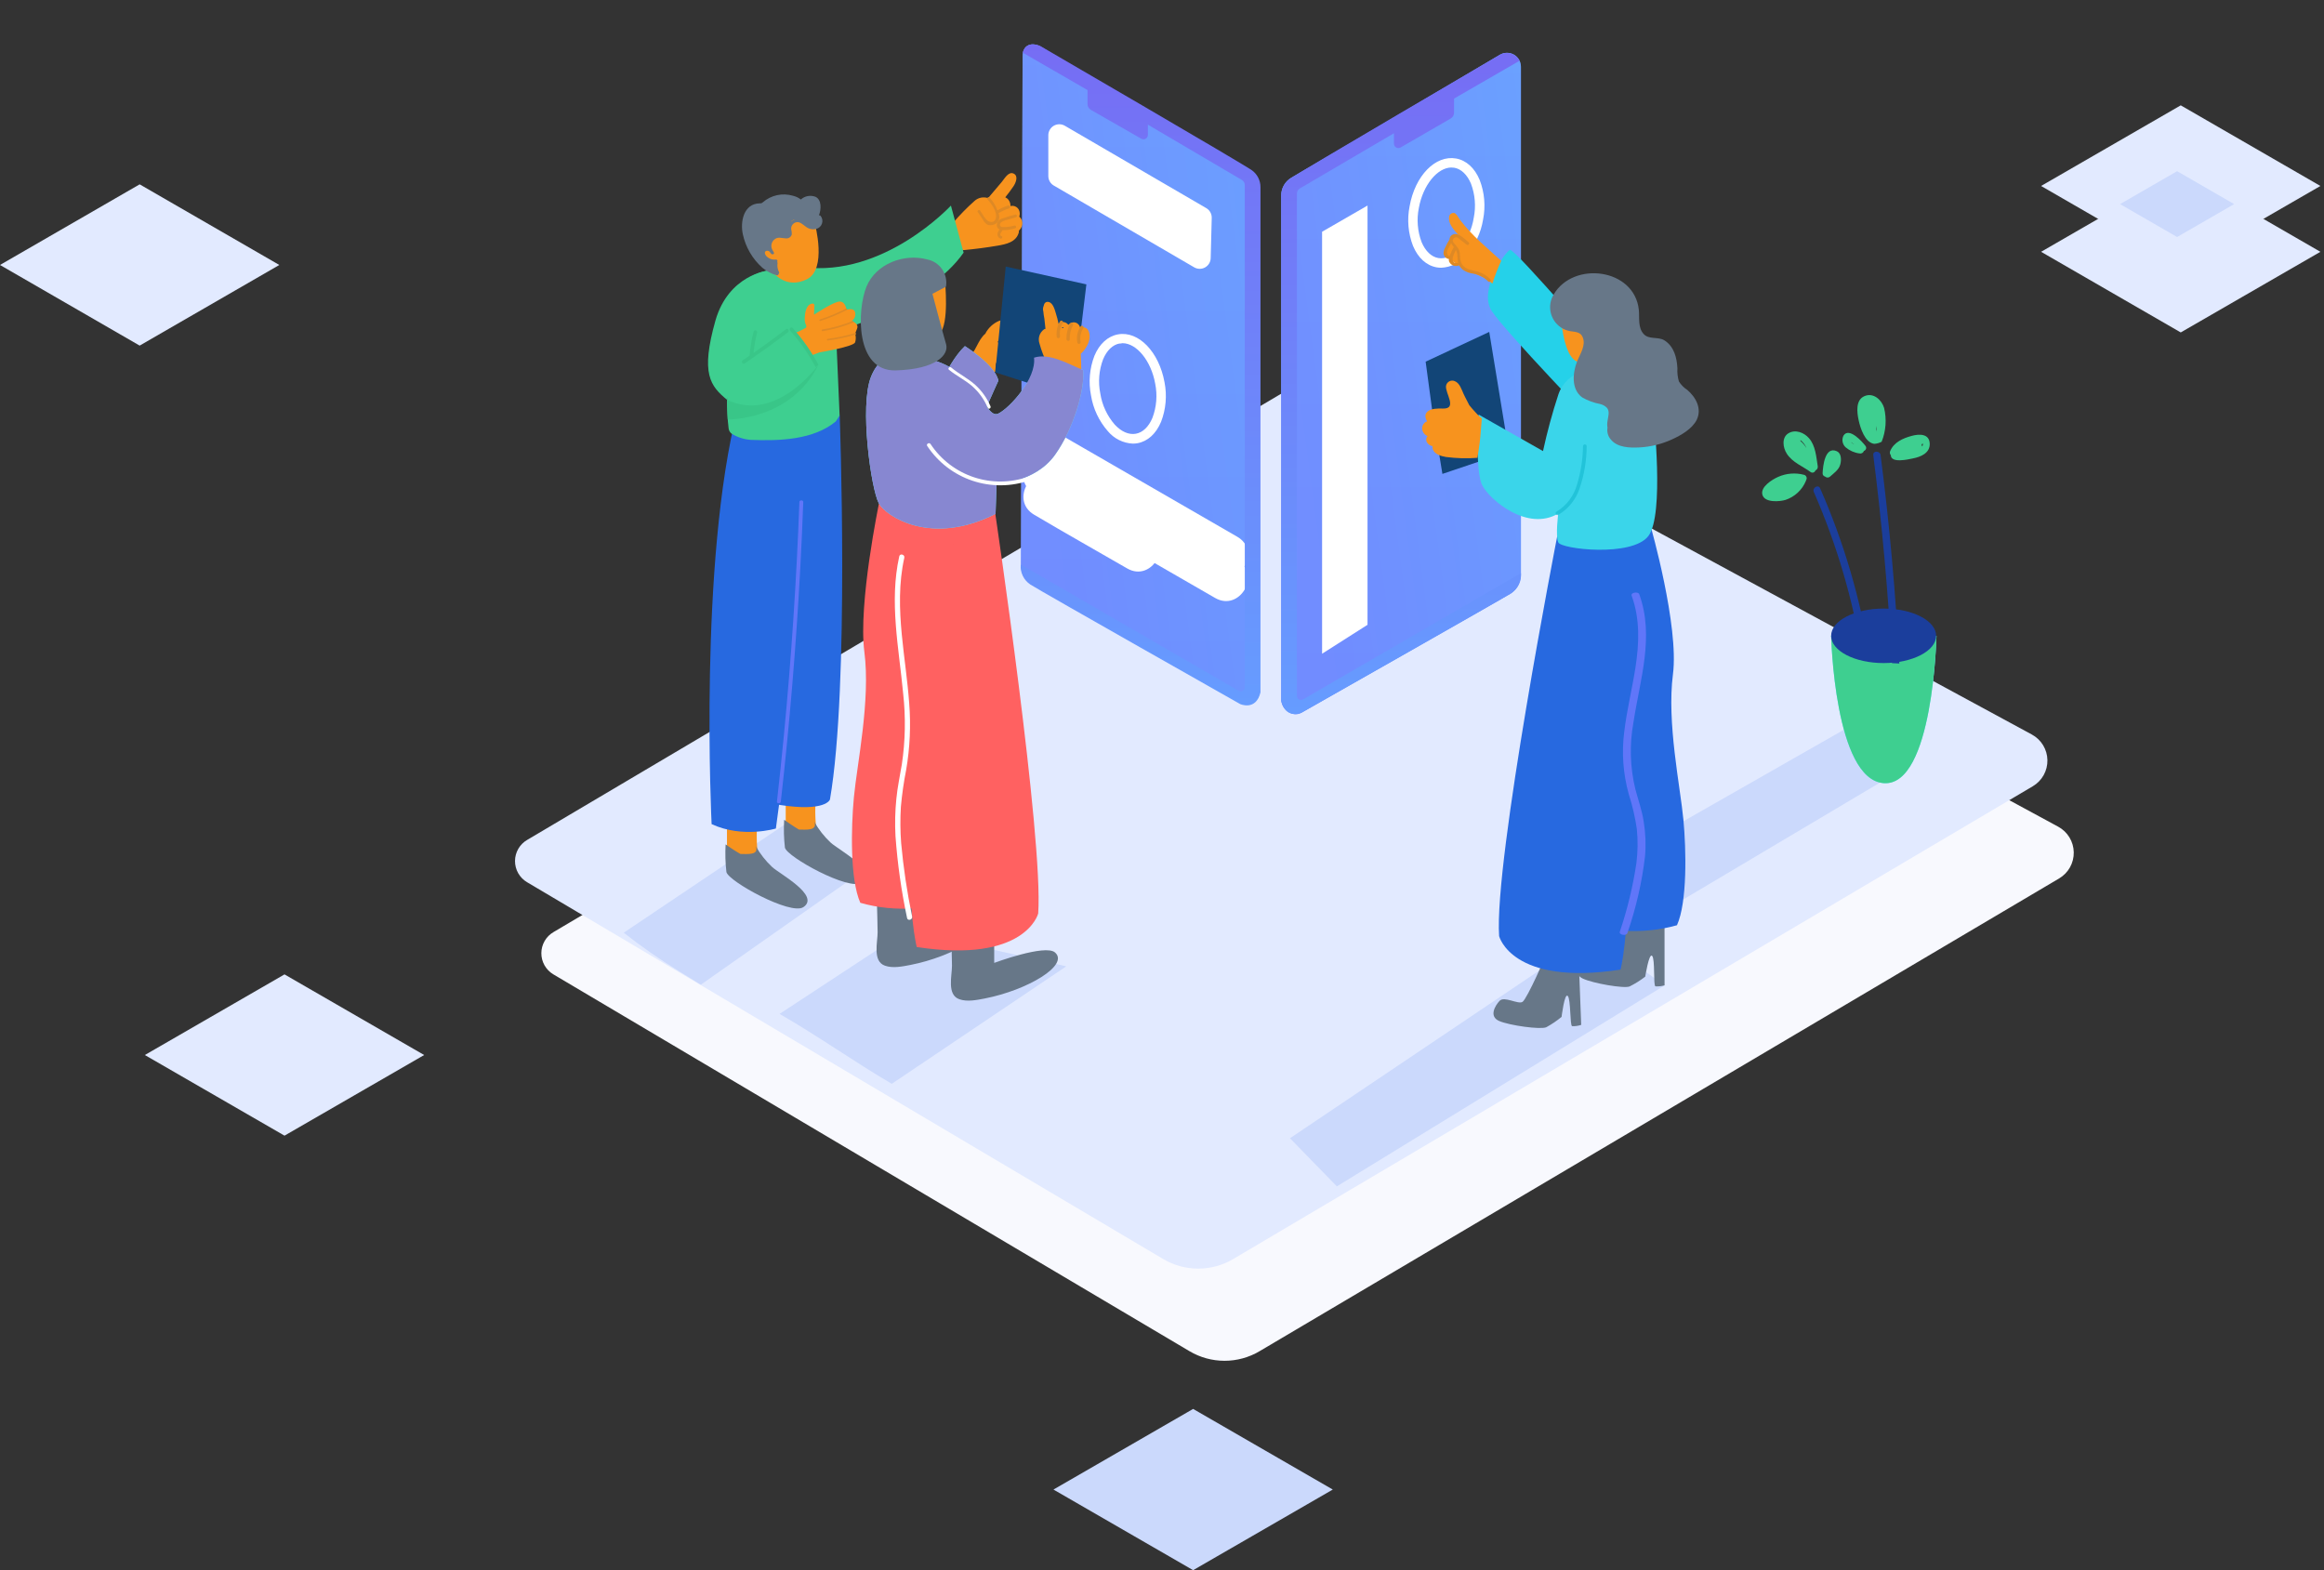 <svg xmlns="http://www.w3.org/2000/svg" width="370" height="250" viewBox="0 0 370 250" fill="none"><rect x="0" y="0" width="370" height="250" fill="#333333" stroke="none"/><path d="M88.109 155.141L189.384 215.136C191.071 216.135 192.996 216.662 194.957 216.662C196.918 216.662 198.843 216.135 200.53 215.136L327.837 139.857C328.558 139.431 329.152 138.822 329.56 138.091C329.968 137.36 330.175 136.533 330.159 135.696C330.144 134.859 329.906 134.041 329.471 133.326C329.036 132.611 328.419 132.024 327.683 131.625L217.428 71.882L88.144 148.39C87.552 148.731 87.06 149.221 86.716 149.812C86.373 150.402 86.19 151.072 86.187 151.755C86.183 152.439 86.359 153.111 86.696 153.705C87.034 154.299 87.521 154.794 88.109 155.141Z" fill="#F8F9FE"></path><path d="M83.916 140.465L185.191 200.46C186.878 201.46 188.803 201.987 190.764 201.987C192.725 201.987 194.65 201.46 196.337 200.46L323.644 125.182C324.365 124.756 324.959 124.146 325.367 123.415C325.775 122.684 325.982 121.858 325.966 121.021C325.951 120.184 325.713 119.366 325.278 118.651C324.843 117.936 324.226 117.349 323.49 116.95L213.235 57.206L83.951 133.715C83.359 134.056 82.867 134.546 82.523 135.136C82.18 135.727 81.997 136.397 81.994 137.08C81.99 137.763 82.166 138.435 82.503 139.029C82.841 139.623 83.328 140.118 83.916 140.465Z" fill="#E2EAFF"></path><path d="M165.777 7.492C173.29 12.195 192.193 23.131 198.623 27.059C200.083 27.953 200.307 29.288 200.328 31V111.01C199.931 111.472 199.381 111.777 198.779 111.869C198.176 111.962 197.561 111.835 197.043 111.513L165.33 93.595C163.751 92.665 162.535 91.708 162.535 89.877L162.807 8.945C162.786 7.184 164.289 6.562 165.777 7.492Z" fill="url(#paint0_linear)"></path><path d="M165.777 7.492C173.29 12.195 192.193 23.131 198.623 27.059C200.083 27.953 200.307 29.288 200.328 31V111.01C199.931 111.472 199.381 111.777 198.779 111.869C198.176 111.962 197.561 111.835 197.043 111.513L165.33 93.595C163.751 92.665 162.535 91.708 162.535 89.877L162.807 8.945C162.786 7.184 164.289 6.562 165.777 7.492Z" fill="url(#paint1_linear)" fill-opacity="0.5"></path><path d="M238.798 8.721C230.922 13.39 211.432 24.927 205.603 28.289C205.106 28.578 204.694 28.993 204.409 29.492C204.124 29.992 203.977 30.558 203.982 31.133V111.184C203.863 112.82 205.708 114.329 207.211 113.47L239.986 94.811C240.623 94.512 241.163 94.041 241.545 93.45C241.926 92.859 242.135 92.174 242.145 91.47V10.629C242.146 10.238 242.043 9.853 241.846 9.514C241.65 9.175 241.367 8.895 241.027 8.701C240.687 8.507 240.301 8.407 239.91 8.41C239.518 8.414 239.134 8.521 238.798 8.721Z" fill="url(#paint2_linear)"></path><path d="M238.798 8.721C230.922 13.39 211.432 24.927 205.603 28.289C205.106 28.578 204.694 28.993 204.409 29.492C204.124 29.992 203.977 30.558 203.982 31.133V111.184C203.863 112.82 205.708 114.329 207.211 113.47L239.986 94.811C240.623 94.512 241.163 94.041 241.545 93.45C241.926 92.859 242.135 92.174 242.145 91.47V10.629C242.146 10.238 242.043 9.853 241.846 9.514C241.65 9.175 241.367 8.895 241.027 8.701C240.687 8.507 240.301 8.407 239.91 8.41C239.518 8.414 239.134 8.521 238.798 8.721Z" fill="url(#paint3_linear)" fill-opacity="0.5"></path><path d="M164.645 74.859L193.464 91.477C197.371 93.727 200.893 87.689 196.959 85.446L168.167 68.821C164.26 66.571 160.738 72.609 164.673 74.852L164.645 74.859Z" fill="white"></path><path d="M164.645 78.591L193.465 95.209C197.371 97.459 200.893 91.421 196.959 89.178L168.139 72.56C164.233 70.31 160.71 76.348 164.645 78.591Z" fill="white"></path><path d="M164.645 81.952C169.537 84.852 174.526 87.648 179.46 90.506C183.36 92.763 186.882 86.725 182.954 84.475C178.02 81.617 173.052 78.821 168.139 75.921C164.253 73.629 160.738 79.667 164.645 81.952Z" fill="white"></path><path d="M162.276 34.494C162.341 34.313 162.368 34.12 162.355 33.927C162.341 33.735 162.289 33.547 162.199 33.376C162.073 33.148 161.873 32.968 161.633 32.865C161.392 32.763 161.124 32.743 160.872 32.81C160.873 32.78 160.873 32.75 160.872 32.719C160.866 32.568 160.843 32.418 160.802 32.272C160.715 31.996 160.547 31.752 160.319 31.573C160.236 31.508 160.144 31.454 160.047 31.413C160.501 30.839 160.955 30.266 161.354 29.658C161.752 29.05 162.171 27.988 161.354 27.625C160.536 27.261 159.879 28.519 159.474 28.988C158.742 29.835 158.02 30.688 157.307 31.545C156.937 31.418 156.54 31.394 156.157 31.475C155.774 31.556 155.421 31.74 155.134 32.007C153.932 33.077 152.805 34.228 151.759 35.452C151.668 35.558 151.618 35.693 151.618 35.833C151.618 35.972 151.668 36.107 151.759 36.214C151.687 36.338 151.663 36.484 151.689 36.626C151.738 36.891 151.794 37.15 151.857 37.408C151.95 37.838 152.071 38.26 152.22 38.673C152.267 38.814 152.364 38.933 152.493 39.007C152.622 39.08 152.774 39.103 152.919 39.072C152.881 39.156 152.865 39.249 152.874 39.342C152.883 39.434 152.916 39.522 152.97 39.598C153.023 39.674 153.096 39.734 153.18 39.773C153.265 39.812 153.358 39.828 153.45 39.819C155.239 39.652 157.021 39.421 158.789 39.121C160.187 38.883 161.773 38.562 162.199 37.024C162.223 36.93 162.223 36.832 162.199 36.738C162.458 36.513 162.639 36.212 162.716 35.878C162.777 35.629 162.768 35.368 162.69 35.124C162.612 34.88 162.469 34.663 162.276 34.494Z" fill="#F7931E"></path><path d="M160.529 32.719C159.921 32.905 159.339 33.166 158.795 33.495C158.52 32.737 158.097 32.041 157.552 31.448C157.363 31.238 157.048 31.552 157.237 31.762C157.817 32.405 158.635 33.53 158.593 34.446C158.551 35.536 157.531 35.599 156.923 34.837C156.601 34.439 156.343 33.97 156.056 33.544C155.895 33.306 155.511 33.544 155.672 33.768L156.538 35.053C156.697 35.361 156.939 35.618 157.237 35.794C157.506 35.871 157.791 35.877 158.063 35.811C158.335 35.745 158.585 35.609 158.788 35.417C158.952 35.208 159.055 34.958 159.086 34.694C159.117 34.43 159.074 34.163 158.963 33.921H159.019C159.538 33.603 160.094 33.352 160.675 33.174C160.92 33.062 160.801 32.636 160.529 32.719Z" fill="#DE8925"></path><path d="M159.418 35.368C159.764 35.161 160.146 35.019 160.543 34.949L161.773 34.585C161.822 34.563 161.862 34.525 161.885 34.476C161.908 34.428 161.912 34.373 161.898 34.321C161.884 34.269 161.851 34.224 161.806 34.195C161.762 34.165 161.708 34.152 161.654 34.159C160.923 34.337 160.202 34.556 159.495 34.816C159.274 34.886 159.079 35.022 158.937 35.206C158.795 35.389 158.711 35.611 158.698 35.843C158.689 35.994 158.729 36.143 158.813 36.269C158.896 36.395 159.017 36.491 159.159 36.542C159.048 36.647 158.959 36.774 158.897 36.914C158.836 37.055 158.804 37.206 158.803 37.36C158.811 37.506 158.864 37.646 158.956 37.76C159.047 37.874 159.172 37.956 159.313 37.996C159.366 38.002 159.42 37.99 159.465 37.96C159.51 37.93 159.542 37.886 159.557 37.834C159.571 37.782 159.567 37.727 159.544 37.678C159.521 37.63 159.481 37.591 159.432 37.569C159.02 37.465 159.383 36.954 159.537 36.794C159.576 36.755 159.599 36.702 159.6 36.647C160.292 36.659 160.982 36.555 161.64 36.339C161.689 36.318 161.729 36.279 161.752 36.23C161.775 36.182 161.78 36.127 161.765 36.075C161.751 36.023 161.718 35.978 161.673 35.949C161.629 35.919 161.575 35.906 161.522 35.913C161.088 36.035 160.643 36.112 160.194 36.144C160.012 36.157 159.83 36.157 159.649 36.144C159.125 36.144 159.055 35.641 159.418 35.368Z" fill="#DE8925"></path><path d="M122.205 43.097C122.205 43.097 116.006 43.768 113.91 51.015C111.506 59.526 113.085 61.441 115.741 63.65" fill="#3ECF90"></path><path d="M107.879 154.498C109.104 155.271 110.337 156.033 111.576 156.783L136.538 139.243L125.091 131.171L99.304 148.502C102.045 150.664 104.908 152.666 107.879 154.498Z" fill="#CBD9FC"></path><path d="M141.975 172.563L169.761 153.855L144.414 148.097L124.113 161.431C130.207 164.925 135.924 169.013 141.975 172.563Z" fill="#CBD9FC"></path><path d="M265.039 156.881L212.837 188.888L205.373 181.228L253.572 148.803L265.039 156.881Z" fill="#CBD9FC"></path><path d="M304.055 121.786L252.188 152.597L243.676 144.637L294.971 115.384L304.055 121.786Z" fill="#CBD9FC"></path><path d="M120.765 129.466C120.448 131.444 120.392 133.455 120.597 135.448C120.66 135.881 120.716 136.342 120.807 136.811L115.74 135.958V129.466H120.765Z" fill="#F7931E"></path><path d="M115.524 134.442C116.866 135.399 117.872 135.965 117.872 135.965C118.941 135.965 120.933 136.217 120.318 134.707C121.016 135.952 121.902 137.081 122.946 138.055C124.106 139.131 130.633 142.597 127.907 144.428C125.881 145.791 115.929 140.298 115.65 138.837C115.483 137.378 115.44 135.908 115.524 134.442Z" fill="#677788"></path><path d="M130.087 125.559C129.77 127.538 129.714 129.549 129.92 131.541C129.983 131.975 130.038 132.436 130.129 132.904L125.091 132.08V125.587L130.087 125.559Z" fill="#F7931E"></path><path d="M124.846 130.528C126.188 131.485 127.187 132.079 127.187 132.079C128.256 132.079 130.248 132.331 129.633 130.822C130.331 132.066 131.217 133.196 132.261 134.169C133.421 135.245 139.948 138.711 137.222 140.542C135.196 141.905 125.244 136.412 124.965 134.952C124.798 133.483 124.759 132.003 124.846 130.528Z" fill="#677788"></path><path d="M133.687 66.144C133.687 66.144 135.273 109.2 132.135 127.299C132.135 127.299 131.513 129.312 124.029 128.145L123.526 131.912C123.526 131.912 118.27 133.519 113.295 131.213C113.295 131.213 111.198 89.395 117.453 65.089" fill="#2769E0"></path><path d="M153.415 40.225L151.395 32.733C151.395 32.733 140.738 44.257 127.774 42.517C125.93 42.706 124.022 42.769 122.184 43.09C121.276 43.256 120.402 43.572 119.598 44.026C117.04 47.618 116.153 52.091 115.88 56.438C115.734 58.835 115.748 61.253 115.755 63.65C115.74 65.184 115.824 66.718 116.006 68.241C116.029 68.42 116.093 68.591 116.192 68.741C116.292 68.891 116.424 69.016 116.579 69.108C117.485 69.651 118.509 69.97 119.563 70.037C124.078 70.219 129.536 70.037 133.058 67.102C133.28 66.794 133.485 66.474 133.673 66.144L133.1 52.867C133.1 52.867 147.796 48.289 153.415 40.225Z" fill="#3ECF90"></path><path d="M129.738 35.64C129.738 35.64 131.723 42.887 128.445 44.474C125.167 46.06 122.854 43.698 121.876 41.532C120.898 39.365 121.261 34.299 125.489 33.782C129.186 33.362 129.738 35.64 129.738 35.64Z" fill="#F7931E"></path><path d="M130.381 34.292C130.73 33.404 130.87 31.825 129.836 31.335C129.445 31.184 129.021 31.143 128.609 31.218C128.196 31.294 127.813 31.482 127.502 31.762C127.131 31.475 126.701 31.272 126.244 31.168C125.423 30.925 124.555 30.892 123.718 31.073C122.882 31.254 122.104 31.642 121.457 32.202C121.4 32.26 121.334 32.307 121.261 32.342C121.162 32.372 121.057 32.384 120.954 32.377C118.382 32.419 117.823 35.333 118.27 37.318C118.717 39.371 119.803 41.231 121.373 42.629C122.051 43.193 122.842 43.605 123.693 43.838C123.723 43.847 123.755 43.849 123.786 43.843C123.817 43.837 123.846 43.823 123.871 43.803C123.895 43.783 123.914 43.757 123.926 43.728C123.937 43.698 123.942 43.666 123.938 43.635C123.966 43.618 123.99 43.595 124.009 43.569C124.028 43.542 124.041 43.512 124.049 43.48C124.056 43.448 124.056 43.415 124.051 43.383C124.045 43.351 124.032 43.32 124.015 43.293C123.796 42.861 123.718 42.373 123.791 41.895C123.797 41.861 123.794 41.826 123.783 41.793C123.772 41.76 123.753 41.73 123.728 41.706C123.759 41.672 123.779 41.629 123.785 41.584C123.792 41.538 123.784 41.492 123.764 41.45C123.743 41.409 123.711 41.374 123.671 41.352C123.631 41.329 123.585 41.318 123.539 41.322C123.264 41.356 122.985 41.326 122.724 41.235C122.462 41.145 122.225 40.995 122.03 40.798C121.792 40.546 121.597 40.057 122.03 39.938C122.12 39.917 122.214 39.919 122.303 39.944C122.392 39.968 122.473 40.014 122.54 40.078C122.609 40.199 122.691 40.311 122.785 40.413C122.82 40.451 122.867 40.475 122.917 40.483C123.092 40.539 123.316 40.399 123.204 40.204C123.148 40.073 123.078 39.949 122.994 39.833C122.837 39.571 122.775 39.261 122.82 38.958C122.864 38.655 123.012 38.377 123.239 38.17C123.84 37.632 124.399 37.925 125.091 37.953C125.302 37.983 125.517 37.935 125.696 37.818C125.875 37.701 126.005 37.523 126.062 37.318C126.065 37.028 126.03 36.739 125.957 36.458C125.947 36.242 126.004 36.027 126.12 35.845C126.237 35.662 126.407 35.52 126.607 35.438C127.306 35.151 127.816 35.773 128.354 36.136C128.579 36.301 128.836 36.415 129.109 36.469C129.382 36.524 129.663 36.517 129.934 36.451C130.149 36.4 130.348 36.295 130.511 36.145C130.674 35.996 130.797 35.807 130.867 35.597C130.937 35.387 130.952 35.163 130.911 34.946C130.87 34.728 130.774 34.525 130.633 34.355C130.602 34.319 130.562 34.294 130.517 34.283C130.472 34.272 130.424 34.275 130.381 34.292ZM125.922 35.319C126.002 35.188 126.122 35.088 126.265 35.032C126.312 35.012 126.357 34.986 126.398 34.956H126.44H126.509C126.288 35.03 126.088 35.154 125.922 35.319ZM130.066 33.788C130.102 33.711 130.132 33.632 130.157 33.551C130.108 33.621 130.094 33.705 130.066 33.781V33.788Z" fill="#677788"></path><path d="M127.27 79.905C126.814 92.353 125.987 104.785 124.789 117.203C124.452 120.676 124.087 124.162 123.693 127.662C123.693 127.961 124.275 127.961 124.309 127.662C125.713 115.257 126.748 102.833 127.416 90.39C127.604 86.895 127.761 83.398 127.886 79.898C127.885 79.836 127.852 79.777 127.793 79.733C127.735 79.69 127.656 79.666 127.574 79.667C127.492 79.668 127.414 79.693 127.357 79.738C127.3 79.783 127.269 79.843 127.27 79.905Z" fill="#6076F9"></path><path d="M159.012 51.106C158.122 51.5 157.386 52.175 156.916 53.028V53.09C155.595 54.167 155.392 56.137 153.988 57.109C153.988 57.151 152.667 58.073 152.653 58.108C152.639 58.143 152.779 56.305 152.772 56.319C152.318 57.563 151.87 58.814 151.479 60.079C151.542 60.119 151.61 60.149 151.682 60.17L151.535 60.239L151.409 60.316C151.391 60.379 151.359 60.437 151.316 60.485C151.272 60.534 151.218 60.572 151.157 60.596C151.104 60.782 151.106 60.979 151.162 61.163C151.219 61.348 151.327 61.512 151.475 61.636C151.623 61.761 151.804 61.839 151.995 61.863C152.187 61.887 152.381 61.854 152.555 61.77L156.797 59.673C157.362 59.554 157.918 59.392 158.46 59.191C158.46 58.751 158.53 58.304 158.572 57.864C158.904 57.35 159.103 56.762 159.153 56.152C159.203 55.543 159.102 54.93 158.859 54.369C158.881 54.34 158.906 54.314 158.935 54.292V54.243C159.285 54 159.584 53.689 159.813 53.329C160.042 52.969 160.197 52.567 160.27 52.147C160.291 51.56 159.683 50.791 159.012 51.106Z" fill="#F7931E"></path><path d="M146.448 144.134V147.971C146.448 147.971 154.554 144.959 156.12 146.301C158.454 148.299 151.787 152.304 144.938 153.638C143.666 153.883 142.143 154.198 140.899 153.757C138.879 153.058 139.732 149.998 139.725 148.425C139.718 146.853 139.641 145.12 139.606 143.47" fill="#677788"></path><path d="M158.286 149.473V153.31C158.286 153.31 166.392 150.298 167.957 151.64C170.292 153.639 163.625 157.643 156.776 158.978C155.504 159.222 153.981 159.537 152.737 159.096C150.717 158.398 151.57 155.337 151.563 153.764C151.556 152.192 151.479 150.459 151.444 148.81" fill="#677788"></path><path d="M158.453 81.763C158.453 81.763 166.14 133.477 165.288 145.448C165.288 145.448 163.289 153.45 145.951 150.78C145.951 150.78 144.449 144.777 145.12 134.609C145.79 124.441 147.614 81.763 147.614 81.763H158.453Z" fill="#FF6161"></path><path d="M154.204 142.862L151.59 81.197L139.948 80.121C139.948 80.121 136.614 96.124 137.614 103.798C138.613 111.471 136.447 121.639 135.943 126.971C135.496 131.758 135.315 140.032 136.971 143.743C142.561 145.357 148.627 144.784 154.204 142.862Z" fill="#FF6161"></path><path d="M153.618 55.11C153.618 55.11 158.454 58.108 158.95 60.61C158.95 60.61 155.553 67.982 155.784 68.297C159.621 73.3 148.097 65.131 148.097 65.131C148.097 65.131 150.452 58.115 153.618 55.11Z" fill="#6DE2FC"></path><path d="M164.624 56.948C165.022 60.288 160.767 64.936 158.971 65.837C156.539 67.088 155.546 56.829 144.728 56.871C144.03 56.871 140.535 55.376 138.676 59.988C136.818 64.6 138.676 77.815 139.906 80.121C140.99 82.155 148.209 87.04 158.502 81.812L158.656 77.046C158.656 77.046 164.736 76.913 167.951 72.441C170.949 68.248 172.738 62.007 172.451 58.94C170.019 57.891 167.021 56.158 164.624 56.948Z" fill="#6DE2FC"></path><path d="M153.618 55.11C153.618 55.11 158.454 58.108 158.95 60.61C158.95 60.61 155.553 67.982 155.784 68.297C159.621 73.3 148.097 65.131 148.097 65.131C148.097 65.131 150.452 58.115 153.618 55.11Z" fill="#8787D1"></path><path d="M246.276 151.696C246.276 151.85 243.11 159.068 242.397 159.516C241.685 159.963 239.49 158.551 238.743 159.355C237.995 160.159 237.03 161.85 238.687 162.563C240.343 163.275 245.284 163.96 246.178 163.555C247.042 163.085 247.859 162.533 248.617 161.906C248.617 161.906 249.085 158.034 249.595 158.565C250.106 159.096 249.924 163.268 250.294 163.387C250.785 163.406 251.275 163.335 251.741 163.178L251.273 150.948" fill="#677788"></path><path d="M259.966 145.211C259.966 145.364 256.542 152.464 255.808 152.898C255.074 153.331 252.936 151.835 252.16 152.604C251.384 153.373 250.357 155.036 251.992 155.805C253.628 156.574 258.534 157.419 259.442 157.063C260.322 156.623 261.158 156.098 261.937 155.497C261.937 155.497 262.538 151.647 263.034 152.192C263.53 152.737 263.195 156.909 263.558 157.042C264.048 157.077 264.541 157.022 265.012 156.881L265.005 144.658" fill="#677788"></path><path d="M247.925 85.362C247.925 85.362 237.834 137.076 238.673 149.047C238.673 149.047 240.671 157.049 258.009 154.379C258.009 154.379 259.512 148.376 258.841 138.208C258.17 128.04 256.339 85.362 256.339 85.362H247.925Z" fill="#2769E0"></path><path d="M249.756 146.441L252.369 84.775L262.803 83.811C262.803 83.811 267.345 99.703 266.346 107.369C265.347 115.035 267.513 125.21 268.016 130.542C268.463 135.329 268.645 143.603 266.989 147.314C261.363 148.9 255.332 148.362 249.756 146.441Z" fill="#2769E0"></path><path d="M257.882 148.366C259.105 144.743 259.99 141.081 260.532 137.396C260.756 135.596 260.777 133.788 260.596 131.986C260.327 130.129 259.899 128.281 259.313 126.452C258.406 123.169 258.164 119.83 258.592 116.51C258.995 113.104 259.843 109.725 260.373 106.319C260.967 102.488 261.137 98.611 259.769 94.832C259.589 94.341 260.829 94.131 260.988 94.622C263.438 101.414 261.073 108.291 260.045 115.095C259.411 118.608 259.518 122.157 260.363 125.653C260.819 127.362 261.423 129.058 261.688 130.787C261.991 132.635 262.062 134.494 261.9 136.348C261.42 140.45 260.485 144.526 259.101 148.549C258.953 149.066 257.733 148.863 257.882 148.366Z" fill="#6076F9"></path><path d="M229.462 42.629C229.214 42.63 228.966 42.609 228.722 42.566C227.093 42.272 225.758 41.063 224.962 39.149C224.19 37.146 224.001 34.965 224.417 32.859C225.283 27.967 228.533 24.655 231.817 25.235C233.446 25.528 234.78 26.737 235.577 28.652C236.349 30.655 236.538 32.836 236.122 34.942C235.779 37.068 234.838 39.053 233.411 40.665C232.924 41.247 232.321 41.722 231.642 42.06C230.962 42.398 230.22 42.592 229.462 42.629ZM231.091 26.668C228.854 26.668 226.548 29.463 225.891 33.118C225.523 34.941 225.678 36.83 226.339 38.569C226.933 39.966 227.876 40.889 228.98 41.084C230.084 41.28 231.272 40.77 232.328 39.638C233.549 38.235 234.348 36.514 234.634 34.676C235.002 32.853 234.846 30.964 234.186 29.225C233.592 27.828 232.649 26.905 231.545 26.709C231.395 26.685 231.243 26.673 231.091 26.674V26.668Z" fill="white"></path><path d="M258.093 58.751C257.051 58.332 241.16 39.435 240.384 39.792C239.609 40.148 235.318 46.221 237.505 49.533C239.692 52.846 254.326 68.031 254.326 68.031" fill="#25D1E9"></path><path d="M236.632 73.098L240.175 71.596L237.1 52.846L226.974 57.584L228.162 66.403L229.643 75.453L236.632 73.098L235.534 71.686L236.632 73.098Z" fill="#124577"></path><path d="M160.124 42.44L172.961 45.277L170.788 63.279L158.453 59.282" fill="#124577"></path><path d="M173.374 52.874C173.338 52.73 173.271 52.595 173.178 52.479C173.086 52.363 172.969 52.269 172.836 52.202C172.703 52.136 172.557 52.099 172.409 52.094C172.26 52.089 172.113 52.117 171.976 52.175C171.917 51.917 171.771 51.688 171.564 51.525C171.397 51.4 171.196 51.329 170.988 51.32C170.779 51.311 170.573 51.366 170.397 51.476C170.284 51.541 170.182 51.623 170.096 51.721L170.033 51.651C169.892 51.486 169.705 51.367 169.496 51.31C169.286 51.252 169.064 51.259 168.859 51.329C168.737 51.386 168.628 51.467 168.538 51.567C168.418 50.979 168.267 50.398 168.083 49.827C167.916 49.254 167.629 48.199 166.923 48.073C166.462 47.989 166.224 48.324 166.155 48.723C166.037 48.994 166.02 49.299 166.106 49.582C166.137 49.97 166.193 50.355 166.273 50.735C166.336 51.28 166.392 51.819 166.448 52.364C166.352 52.361 166.259 52.396 166.19 52.461C165.852 52.709 165.602 53.059 165.477 53.458C165.351 53.858 165.356 54.287 165.491 54.684C165.8 55.82 166.226 56.92 166.763 57.968C166.784 58.015 166.815 58.056 166.853 58.09C166.891 58.124 166.936 58.149 166.985 58.165C167.033 58.181 167.084 58.186 167.135 58.181C167.186 58.176 167.235 58.161 167.28 58.136L167.336 58.339C167.357 58.429 167.41 58.51 167.485 58.566C167.559 58.621 167.651 58.649 167.744 58.644C167.838 58.639 167.926 58.602 167.994 58.538C168.063 58.475 168.107 58.389 168.118 58.297V58.213C168.157 58.245 168.203 58.269 168.251 58.283V58.723C168.251 59.128 168.894 59.128 169.013 58.793L169.048 59.114C169.097 59.562 169.81 59.513 169.83 59.072V58.716C169.897 58.714 169.962 58.697 170.021 58.667C170.08 58.636 170.132 58.594 170.173 58.541C170.242 58.629 170.342 58.686 170.452 58.702C170.505 58.746 170.569 58.775 170.637 58.784C170.705 58.794 170.774 58.785 170.837 58.758V58.856C170.869 58.963 170.942 59.054 171.039 59.11C171.137 59.166 171.252 59.182 171.361 59.156C171.361 59.198 171.361 59.247 171.361 59.289C171.361 59.792 172.158 59.862 172.151 59.352C172.151 58.341 172.123 57.328 172.067 56.312C172.109 56.291 172.147 56.263 172.179 56.228C173.059 55.383 173.765 54.02 173.374 52.874ZM169.118 52.112C169.152 52.096 169.189 52.088 169.226 52.088C169.263 52.088 169.3 52.096 169.334 52.112C169.314 52.142 169.298 52.175 169.285 52.21H169.048L169.118 52.112Z" fill="#F7931E"></path><path d="M254.759 58.444C253.774 58.807 249.49 58.807 248.114 62.783C247.14 65.751 246.321 68.767 245.661 71.819L235.402 66.005C235.402 66.005 234.787 75.041 236.017 77.333C237.247 79.625 243.194 84.678 248.086 81.763C248.086 81.763 247.624 85.258 248.086 86.355C248.547 87.452 259.819 88.724 262.426 85.356C265.032 81.987 263.243 65.991 263.243 65.991" fill="#3AD5EA"></path><path d="M150.452 44.725C150.452 44.837 151.15 51.595 149.606 53.111C148.062 54.628 144.071 53.985 143.072 52.357C142.073 50.728 140.85 48.583 141.919 46.067C142.988 43.551 150.249 43.027 150.452 44.725Z" fill="#F7931E"></path><path d="M148.292 49.093C148.337 48.977 148.351 48.851 148.331 48.728C148.311 48.606 148.259 48.49 148.18 48.394C147.717 47.822 147.074 47.423 146.356 47.262C146.031 47.191 145.691 47.239 145.397 47.397C145.104 47.554 144.876 47.811 144.756 48.122C144.294 49.652 146.782 50.106 147.803 50.218C147.988 50.218 148.166 50.145 148.297 50.014C148.428 49.883 148.501 49.705 148.501 49.519C148.497 49.438 148.476 49.358 148.44 49.285C148.404 49.212 148.354 49.146 148.292 49.093Z" fill="#FFE8E6"></path><path d="M172.045 51.958C171.534 52.727 171.349 53.666 171.528 54.572C171.548 54.633 171.59 54.684 171.646 54.717C171.701 54.749 171.766 54.761 171.829 54.749C171.893 54.737 171.949 54.702 171.989 54.652C172.029 54.601 172.049 54.538 172.045 54.474C171.967 54.093 171.965 53.7 172.041 53.318C172.116 52.937 172.267 52.574 172.486 52.252C172.517 52.193 172.526 52.125 172.511 52.061C172.495 51.996 172.455 51.94 172.4 51.903C172.345 51.866 172.278 51.851 172.212 51.862C172.146 51.872 172.087 51.906 172.045 51.958Z" fill="#DE8925"></path><path d="M170.382 51.504C169.965 52.27 169.76 53.134 169.788 54.006C169.788 54.341 170.326 54.39 170.312 54.048C170.279 53.269 170.453 52.495 170.816 51.805C170.976 51.504 170.515 51.204 170.382 51.504Z" fill="#DE8925"></path><path d="M168.769 51.162C168.317 51.902 168.132 52.775 168.245 53.636C168.286 53.971 168.804 53.873 168.762 53.538C168.664 52.809 168.819 52.069 169.202 51.441C169.384 51.169 168.95 50.875 168.769 51.162Z" fill="#DE8925"></path><path d="M145.217 145.93C144.411 142.065 143.828 138.157 143.47 134.225C143.323 132.304 143.309 130.375 143.428 128.453C143.605 126.471 143.887 124.499 144.274 122.547C144.871 119.045 145.031 115.481 144.749 111.939C144.483 108.305 143.924 104.699 143.575 101.065C143.183 96.977 143.072 92.84 143.973 88.808C144.092 88.284 143.274 88.06 143.169 88.584C141.555 95.831 143.114 103.169 143.791 110.43C144.209 114.178 144.139 117.965 143.582 121.695C143.281 123.519 142.883 125.329 142.708 127.174C142.509 129.145 142.462 131.128 142.568 133.107C142.883 137.495 143.5 141.857 144.413 146.161C144.511 146.678 145.315 146.454 145.217 145.93Z" fill="white"></path><path d="M235.576 70.519C235.744 69.226 235.786 67.927 235.919 66.627C235.564 66.349 235.238 66.035 234.947 65.69C234.598 65.313 234.249 64.921 233.927 64.523C233.718 64.09 233.501 63.664 233.27 63.244L233.012 62.713C232.69 62.014 232.397 60.987 231.614 60.687C231.472 60.623 231.318 60.594 231.163 60.6C231.008 60.607 230.857 60.65 230.721 60.725C230.586 60.8 230.47 60.906 230.382 61.034C230.294 61.162 230.238 61.309 230.216 61.462C230.091 62.629 232.068 65.117 229.727 65.047C229.286 65.026 228.845 65.04 228.406 65.089C227.512 65.208 226.694 65.648 227.009 66.669C227.056 66.813 227.125 66.949 227.211 67.074C227.057 67.129 226.915 67.214 226.796 67.326C226.676 67.437 226.58 67.572 226.515 67.722C226.449 67.872 226.415 68.034 226.415 68.198C226.414 68.362 226.448 68.524 226.513 68.674C226.58 68.848 226.683 69.006 226.816 69.137C226.948 69.268 227.107 69.37 227.281 69.436C227.15 69.586 227.075 69.776 227.069 69.975C227.062 70.174 227.125 70.368 227.246 70.526C227.446 70.796 227.741 70.978 228.071 71.036C228.046 71.213 228.065 71.393 228.127 71.56C228.42 72.357 229.469 72.637 230.223 72.762C231.878 72.977 233.55 73.022 235.213 72.895C235.339 72.112 235.472 71.323 235.576 70.519Z" fill="#F7931E"></path><path d="M231.376 37.737C230.356 38.673 230.482 40.043 230.838 41.406C230.94 41.409 231.039 41.446 231.118 41.511C231.905 42.053 232.727 42.543 233.578 42.978C234.241 43.344 234.93 43.661 235.639 43.929C236.37 44.202 237.038 44.62 237.603 45.159C237.991 43.919 238.458 42.705 239.001 41.525C236.576 39.288 234.514 37.681 232.495 35.068C232.278 34.788 231.796 33.873 231.495 33.907C231.313 33.883 231.128 33.932 230.982 34.044C230.835 34.155 230.739 34.319 230.713 34.501C230.538 35.661 231.495 36.598 232.201 37.444C232.257 37.492 231.314 37.737 231.376 37.737Z" fill="#F7931E"></path><path d="M231.761 38.778C232.005 38.569 231.649 38.219 231.404 38.422C231.198 38.595 231.012 38.792 230.852 39.009C230.605 39.293 230.422 39.627 230.314 39.987C230.298 40.073 230.286 40.159 230.279 40.246C230.271 40.283 230.271 40.321 230.279 40.358C230.261 40.538 230.313 40.719 230.426 40.861C230.677 41.092 230.999 40.861 231.167 40.651C231.401 40.364 231.568 40.027 231.656 39.666C231.733 39.4 231.872 39.058 231.656 38.827L231.761 38.778Z" fill="#F7931E"></path><path d="M237.295 44.467C236.721 43.873 235.997 43.445 235.199 43.23C234.13 42.943 232.997 42.908 232.578 41.665C232.327 40.917 232.578 40.204 232.138 39.505C232.033 39.358 231.921 39.215 231.802 39.079C231.705 38.953 231.621 38.869 231.565 38.799C231.486 38.739 231.422 38.664 231.375 38.577C231.328 38.49 231.3 38.395 231.292 38.296C231.297 38.214 231.32 38.135 231.36 38.063C231.401 37.992 231.456 37.931 231.524 37.884C231.591 37.838 231.668 37.807 231.749 37.795C231.83 37.783 231.913 37.789 231.991 37.814C232.194 37.899 232.375 38.028 232.522 38.191L232.564 38.233C232.879 38.45 233.172 38.694 233.459 38.932C233.745 39.17 234.06 38.785 233.815 38.576C233.235 38.08 232.012 36.808 231.166 37.423C231.046 37.494 230.946 37.596 230.879 37.719C230.811 37.842 230.778 37.981 230.782 38.121C230.513 38.532 230.28 38.965 230.083 39.414C229.902 39.718 229.812 40.067 229.825 40.421C229.863 40.631 229.966 40.825 230.121 40.973C230.275 41.121 230.472 41.216 230.684 41.245C230.669 41.354 230.669 41.465 230.684 41.574C230.784 41.849 230.982 42.077 231.24 42.215C231.498 42.353 231.798 42.391 232.082 42.322C232.126 42.319 232.168 42.3 232.2 42.269C232.232 42.239 232.252 42.198 232.257 42.154C232.427 42.48 232.665 42.766 232.955 42.992C233.466 43.323 234.048 43.527 234.654 43.586C235.507 43.743 236.291 44.16 236.897 44.781C236.918 44.807 236.943 44.829 236.972 44.846C237.001 44.862 237.033 44.872 237.066 44.876C237.1 44.88 237.133 44.877 237.165 44.868C237.197 44.859 237.227 44.844 237.253 44.823C237.279 44.803 237.301 44.777 237.318 44.748C237.334 44.719 237.344 44.687 237.348 44.654C237.352 44.621 237.349 44.587 237.34 44.555C237.331 44.523 237.316 44.493 237.295 44.467ZM230.796 40.756H230.74C230.51 40.868 230.363 40.211 230.363 40.12C230.412 39.871 230.51 39.634 230.649 39.421C230.761 39.184 230.894 38.953 231.027 38.722C231.159 38.936 231.303 39.141 231.46 39.337C231.192 39.787 230.969 40.262 230.796 40.756ZM231.984 41.867C231.285 41.965 231.16 41.35 231.355 40.798C231.474 40.462 231.616 40.135 231.781 39.82C231.81 39.867 231.836 39.916 231.858 39.966C232.138 40.581 231.949 41.28 232.173 41.916C232.126 41.882 232.07 41.865 232.012 41.867H231.984Z" fill="#DE8925"></path><path d="M291.532 101.233C291.532 101.233 292.056 124.148 299.918 124.693C307.78 125.238 308.304 101.233 308.304 101.233" fill="#6DE2FC"></path><path d="M291.532 101.233C291.532 101.233 292.056 124.148 299.918 124.693C307.78 125.238 308.304 101.233 308.304 101.233" fill="#3ECF90"></path><path d="M299.89 105.573C304.506 105.573 308.248 103.63 308.248 101.233C308.248 98.836 304.506 96.893 299.89 96.893C295.274 96.893 291.532 98.836 291.532 101.233C291.532 103.63 295.274 105.573 299.89 105.573Z" fill="#1B3E9C"></path><path d="M297.612 104.189C296.128 95.084 293.498 86.204 289.785 77.759C289.484 77.06 288.478 77.668 288.779 78.346C292.433 86.704 295.015 95.491 296.466 104.497C296.612 105.237 297.703 104.923 297.612 104.189Z" fill="#1B3E9C"></path><path d="M302.392 105.642C301.819 94.55 300.824 83.492 299.408 72.469C299.317 71.735 298.143 71.728 298.241 72.469C299.639 83.464 300.631 94.503 301.218 105.587C301.609 105.594 302.001 105.615 302.392 105.642Z" fill="#1B3E9C"></path><path d="M287.22 75.6C285.849 75.234 284.393 75.35 283.097 75.928C282.161 76.341 280.211 77.529 280.595 78.8C280.98 80.072 283.335 79.877 284.278 79.59C284.999 79.348 285.661 78.955 286.217 78.437C286.774 77.918 287.214 77.287 287.507 76.585C287.526 76.54 287.54 76.493 287.549 76.445C287.597 76.371 287.627 76.286 287.636 76.198C287.645 76.11 287.633 76.021 287.601 75.939C287.569 75.856 287.518 75.782 287.452 75.723C287.385 75.664 287.306 75.622 287.22 75.6Z" fill="#3ECF90"></path><path d="M289.401 74.237C289.157 72.728 289.059 70.974 288.003 69.764C287.221 68.863 285.823 68.318 284.726 68.989C283.629 69.66 283.845 71.274 284.474 72.238C285.376 73.636 286.969 74.209 288.248 75.145C288.311 75.196 288.386 75.23 288.466 75.244C288.545 75.259 288.627 75.254 288.704 75.23C288.781 75.206 288.851 75.163 288.908 75.106C288.965 75.049 289.007 74.978 289.031 74.901C289.158 74.848 289.264 74.753 289.331 74.633C289.398 74.513 289.423 74.373 289.401 74.237ZM287.619 71.372C287.363 70.933 287.034 70.541 286.648 70.212V70.065C287.082 70.409 287.417 70.863 287.619 71.379V71.372Z" fill="#3ECF90"></path><path d="M292.433 71.84C290.546 70.994 290.225 74.223 290.176 75.334C290.164 75.455 290.197 75.576 290.267 75.675C290.338 75.774 290.442 75.844 290.56 75.872C290.669 75.977 290.815 76.035 290.966 76.035C291.117 76.035 291.262 75.977 291.371 75.872C292.007 75.299 292.811 74.761 293.006 73.881C293.167 73.203 293.167 72.168 292.433 71.84Z" fill="#3ECF90"></path><path d="M299.96 64.936C299.561 63.636 298.241 62.455 296.822 63.077C295.403 63.699 295.641 65.648 295.913 66.913C296.186 68.178 296.913 70.45 298.373 70.666C298.795 70.649 299.206 70.534 299.575 70.331C300.261 68.616 300.395 66.73 299.96 64.936ZM298.709 68.43C298.735 68.219 298.749 68.007 298.751 67.794C298.789 68.105 298.789 68.419 298.751 68.73C298.758 68.598 298.73 68.486 298.709 68.416V68.43Z" fill="#3ECF90"></path><path d="M304.377 69.394C302.979 69.772 301.539 70.394 300.931 71.819C300.885 71.926 300.869 72.043 300.886 72.158C300.904 72.273 300.953 72.381 301.029 72.469C301.078 73.811 303.825 73.133 304.565 72.986C305.795 72.749 307.277 72.134 307.228 70.645C307.172 69.017 305.544 69.08 304.377 69.394ZM306.012 71.085C306.004 70.993 305.978 70.902 305.935 70.82C305.992 70.745 306.044 70.665 306.089 70.582C306.129 70.664 306.143 70.756 306.129 70.846C306.115 70.936 306.074 71.019 306.012 71.085Z" fill="#3ECF90"></path><path d="M297.004 71.001C296.466 70.302 294.397 67.989 293.51 69.338C293.349 69.645 293.294 69.997 293.355 70.339C293.416 70.68 293.588 70.992 293.845 71.225C294.472 71.754 295.239 72.092 296.053 72.196C296.199 72.228 296.352 72.204 296.481 72.129C296.61 72.054 296.707 71.933 296.752 71.791C296.83 71.767 296.901 71.725 296.959 71.668C297.017 71.611 297.061 71.54 297.085 71.462C297.11 71.385 297.116 71.302 297.101 71.222C297.087 71.141 297.054 71.066 297.004 71.001ZM294.607 70.344L295.194 70.743L295.096 70.701C294.916 70.617 294.757 70.495 294.628 70.344H294.607Z" fill="#3ECF90"></path><path d="M248.785 45.767C248.142 46.172 248.17 56.305 251.056 57.563C254.816 59.198 257.842 54.767 258.198 52.35C258.555 49.932 256.22 41.056 248.785 45.767Z" fill="#F7931E"></path><path d="M268.639 62.091C268.098 61.742 267.64 61.279 267.297 60.736C267.095 60.056 267.014 59.346 267.059 58.639C266.968 56.927 266.521 55.145 264.963 54.173C263.956 53.572 262.524 54.104 261.685 53.181C260.735 52.14 261.042 50.602 260.916 49.331C260.218 42.706 250.483 41.504 247.345 46.906C246.834 47.758 246.668 48.773 246.881 49.744C247.094 50.714 247.67 51.566 248.491 52.126C248.958 52.44 249.487 52.647 250.043 52.734C250.853 52.86 251.643 52.839 251.992 53.719C252.509 55.026 251.552 56.375 251.084 57.542C250.385 59.352 250.119 61.952 251.881 63.265C252.765 63.775 253.729 64.132 254.732 64.321C255.157 64.415 255.545 64.631 255.85 64.942C256.325 65.529 256.025 66.34 255.927 67.039C255.868 67.393 255.868 67.754 255.927 68.108C255.87 68.442 255.889 68.784 255.982 69.109C256.075 69.435 256.24 69.735 256.465 69.988C257.52 71.274 259.47 71.316 261.007 71.239C262.796 71.145 264.551 70.714 266.179 69.967C267.611 69.317 269.386 68.311 270.127 66.857C270.994 65.082 270.008 63.258 268.639 62.091Z" fill="#677788"></path><path d="M164.624 56.948C165.022 60.288 160.767 64.936 158.971 65.837C156.539 67.088 155.546 56.829 144.728 56.871C144.03 56.871 140.535 55.376 138.676 59.988C136.818 64.6 138.676 77.815 139.906 80.121C140.99 82.155 148.209 87.04 158.502 81.812L158.656 77.046C158.656 77.046 164.736 76.913 167.951 72.441C170.949 68.248 172.738 62.007 172.451 58.94C170.019 57.891 167.021 56.158 164.624 56.948Z" fill="#8787D1"></path><path d="M163.772 75.879C160.964 76.89 157.899 76.93 155.067 75.99C152.235 75.052 149.8 73.189 148.153 70.701C147.936 70.373 147.405 70.701 147.622 71.008C149.341 73.606 151.88 75.555 154.834 76.545C157.788 77.535 160.987 77.51 163.925 76.473C164.31 76.341 164.149 75.747 163.772 75.879Z" fill="white"></path><path d="M157.698 64.691C157.147 63.407 156.33 62.254 155.301 61.309C154.12 60.232 152.666 59.547 151.436 58.513C151.192 58.31 150.835 58.66 151.08 58.87C152.24 59.82 153.61 60.477 154.749 61.455C155.843 62.413 156.703 63.608 157.265 64.949C157.391 65.236 157.824 64.991 157.698 64.691Z" fill="white"></path><path d="M150.606 45.648L148.454 46.78C148.454 46.78 150.124 53.118 150.62 54.781C151.116 56.445 149.117 58.786 142.618 58.974C136.119 59.163 136.448 49.303 137.95 45.641C139.453 41.979 143.953 40.309 147.622 41.308C148.587 41.5 149.439 42.06 149.996 42.871C150.554 43.682 150.772 44.678 150.606 45.648Z" fill="#677788"></path><path d="M135.573 51.113C135.792 50.98 135.965 50.784 136.068 50.55C136.172 50.317 136.202 50.057 136.153 49.806C136.02 48.876 134.756 49.331 134.756 49.331C134.756 49.331 134.658 48.052 133.721 48.01C132.785 47.968 129.598 50.106 129.598 50.106L129.661 48.604C129.626 48.338 129.458 48.282 129.151 48.373C128.298 48.632 128.159 49.89 128.117 50.637C128.094 50.918 128.125 51.2 128.208 51.469C128.277 51.672 128.466 51.93 128.319 52.168C127.706 52.538 127.058 52.847 126.384 53.09L126.565 53.44C126.742 53.649 126.915 53.861 127.082 54.076C127.806 54.864 128.417 55.748 128.899 56.703L130.458 56.109C130.458 56.109 135.895 55.208 136.146 54.509C136.282 54.053 136.282 53.567 136.146 53.111L136.461 52.301C136.775 51.455 135.573 51.113 135.573 51.113Z" fill="#F7931E"></path><path d="M130.514 50.875C131.956 50.406 133.358 49.822 134.707 49.128C134.847 49.058 134.938 49.282 134.798 49.359C133.449 50.052 132.047 50.636 130.605 51.106C130.458 51.148 130.367 50.924 130.514 50.875Z" fill="#DE8925"></path><path d="M130.906 52.462C132.572 52.201 134.202 51.746 135.762 51.106C135.791 51.1 135.822 51.104 135.848 51.118C135.874 51.133 135.894 51.155 135.905 51.183C135.916 51.211 135.917 51.241 135.907 51.269C135.898 51.297 135.879 51.321 135.853 51.337C134.283 51.991 132.641 52.46 130.961 52.734C130.78 52.727 130.752 52.49 130.906 52.462Z" fill="#DE8925"></path><path d="M131.758 53.957C133.251 53.775 134.724 53.459 136.16 53.014C136.189 53.008 136.22 53.012 136.246 53.026C136.272 53.04 136.292 53.063 136.303 53.09C136.314 53.118 136.315 53.149 136.305 53.177C136.296 53.205 136.277 53.229 136.251 53.244C134.795 53.699 133.3 54.022 131.786 54.209C131.632 54.229 131.604 53.985 131.758 53.957Z" fill="#DE8925"></path><path d="M129.857 58.464L130.304 58.066C129.175 55.966 127.8 54.007 126.209 52.231C125.957 51.951 125.545 52.364 125.797 52.643C127.379 54.413 128.743 56.368 129.857 58.464Z" fill="#39C688"></path><path d="M125.14 52.412C123.448 53.712 121.727 54.972 119.975 56.193C120.084 55.097 120.273 54.011 120.541 52.944C120.558 52.87 120.546 52.792 120.507 52.727C120.468 52.662 120.405 52.614 120.332 52.595C120.259 52.575 120.181 52.584 120.114 52.62C120.048 52.657 119.998 52.718 119.975 52.79C119.66 54.047 119.449 55.328 119.346 56.619L118.249 57.374C117.942 57.584 118.249 58.073 118.543 57.877C120.872 56.293 123.167 54.639 125.426 52.916C125.727 52.685 125.44 52.175 125.14 52.412Z" fill="#39C688"></path><path d="M130.304 58.066C130.304 58.066 123.644 67.437 115.755 63.657L115.859 66.781C115.859 66.781 125.881 67.011 130.304 58.066Z" fill="#39C688"></path><path opacity="0.7" d="M252.027 71.05C252.002 73.114 251.682 75.164 251.077 77.137C250.582 78.949 249.408 80.501 247.799 81.47C247.478 81.666 247.799 82.169 248.093 81.973C249.705 81.023 250.915 79.517 251.496 77.738C252.222 75.582 252.599 73.325 252.614 71.05C252.614 70.972 252.583 70.898 252.528 70.843C252.473 70.788 252.398 70.757 252.321 70.757C252.243 70.757 252.168 70.788 252.113 70.843C252.058 70.898 252.027 70.972 252.027 71.05Z" fill="#19BCD2"></path><path d="M166.902 21.531V28.03C166.902 28.336 166.982 28.636 167.134 28.901C167.286 29.165 167.505 29.386 167.768 29.54L190.131 42.566C190.393 42.717 190.689 42.798 190.992 42.8C191.294 42.803 191.592 42.727 191.856 42.579C192.12 42.432 192.341 42.219 192.498 41.961C192.655 41.702 192.743 41.408 192.752 41.105L192.919 34.697C192.928 34.383 192.852 34.073 192.7 33.799C192.547 33.525 192.324 33.297 192.053 33.139L169.529 20.022C169.264 19.867 168.962 19.785 168.655 19.784C168.347 19.782 168.045 19.863 167.779 20.016C167.512 20.169 167.291 20.39 167.137 20.656C166.983 20.922 166.902 21.224 166.902 21.531Z" fill="white"></path><path d="M176.386 68.66C174.967 67.047 174.034 65.065 173.695 62.944C173.28 60.838 173.469 58.657 174.24 56.654C175.037 54.74 176.379 53.531 178 53.237C181.278 52.65 184.527 56.032 185.401 60.861C185.816 62.967 185.627 65.148 184.856 67.151C184.059 69.066 182.717 70.275 181.096 70.568C180.851 70.611 180.603 70.632 180.355 70.631C179.593 70.596 178.847 70.403 178.163 70.063C177.48 69.724 176.875 69.246 176.386 68.66ZM178.266 54.684C177.161 54.879 176.225 55.774 175.624 57.2C174.964 58.938 174.809 60.828 175.177 62.651C175.462 64.489 176.262 66.209 177.483 67.612C178.538 68.744 179.726 69.254 180.83 69.059C181.935 68.863 182.871 67.969 183.472 66.543C184.132 64.805 184.287 62.915 183.919 61.092C183.269 57.444 180.956 54.642 178.72 54.642C178.567 54.652 178.415 54.675 178.266 54.712V54.684Z" fill="white"></path><path d="M210.488 36.898V104.084L217.721 99.479V32.726L210.488 36.898Z" fill="white"></path><path d="M241.929 9.672L231.496 15.696V17.925C231.499 18.115 231.452 18.303 231.358 18.469C231.265 18.635 231.129 18.773 230.965 18.869L222.984 23.481C222.877 23.544 222.756 23.578 222.632 23.578C222.508 23.579 222.386 23.547 222.279 23.485C222.171 23.423 222.082 23.334 222.021 23.226C221.959 23.119 221.928 22.997 221.929 22.873V21.217L206.946 30.001C206.803 30.085 206.685 30.204 206.603 30.348C206.521 30.491 206.478 30.653 206.478 30.819V110.8C206.476 110.914 206.506 111.026 206.562 111.125C206.619 111.225 206.701 111.307 206.8 111.364C206.899 111.421 207.011 111.45 207.125 111.449C207.239 111.449 207.351 111.417 207.449 111.359L242.146 91.247C242.205 91.868 242.093 92.493 241.824 93.056C241.554 93.618 241.136 94.097 240.616 94.44C238.82 95.586 207.211 113.47 207.211 113.47C207.211 113.47 204.709 114.602 203.983 111.618V31.154C203.981 30.634 204.104 30.12 204.339 29.656C204.575 29.192 204.917 28.791 205.338 28.484C206.785 27.436 238.799 8.721 238.799 8.721C239.065 8.571 239.359 8.477 239.663 8.444C239.967 8.41 240.274 8.439 240.567 8.528C240.859 8.617 241.131 8.764 241.365 8.96C241.599 9.157 241.791 9.399 241.929 9.672Z" fill="url(#paint4_linear)"></path><path d="M162.828 8.386L173.143 14.34V16.569C173.143 16.756 173.192 16.94 173.285 17.101C173.378 17.263 173.512 17.398 173.674 17.492L181.696 22.083C181.803 22.146 181.924 22.18 182.048 22.181C182.172 22.182 182.294 22.149 182.402 22.088C182.509 22.026 182.598 21.936 182.659 21.829C182.721 21.721 182.753 21.599 182.751 21.475V19.847L197.714 28.652C197.856 28.736 197.974 28.856 198.056 28.999C198.138 29.142 198.181 29.305 198.182 29.47V109.43C198.183 109.544 198.154 109.657 198.097 109.756C198.04 109.855 197.958 109.937 197.86 109.994C197.761 110.051 197.648 110.08 197.534 110.08C197.42 110.079 197.308 110.048 197.21 109.989L162.513 89.877C162.455 90.498 162.566 91.123 162.836 91.686C163.105 92.249 163.523 92.727 164.044 93.071C165.84 94.217 197.448 112.1 197.448 112.1C197.448 112.1 199.95 113.232 200.677 110.248V29.784C200.678 29.264 200.555 28.75 200.32 28.287C200.084 27.822 199.742 27.421 199.321 27.115C197.874 26.067 165.623 7.324 165.623 7.324C165.623 7.324 163.366 6.29 162.828 8.386Z" fill="url(#paint5_linear)"></path><rect width="25.676" height="25.676" transform="matrix(0.866 -0.5 0.866 0.5 0 42.188)" fill="#E2EAFF"></rect><rect width="25.676" height="25.676" transform="matrix(0.866 -0.5 0.866 0.5 23.061 167.978)" fill="#E2EAFF"></rect><rect width="25.676" height="25.676" transform="matrix(0.866 -0.5 0.866 0.5 324.957 29.609)" fill="#E2EAFF"></rect><rect width="25.676" height="25.676" transform="matrix(0.866 -0.5 0.866 0.5 324.957 40.092)" fill="#E2EAFF"></rect><rect width="10.483" height="10.483" transform="matrix(0.866 -0.5 0.866 0.5 337.536 32.496)" fill="#CBD9FC"></rect><rect width="25.676" height="25.676" transform="matrix(0.866 -0.5 0.866 0.5 167.72 237.163)" fill="#CBD9FC"></rect><defs><linearGradient id="paint0_linear" x1="181.431" y1="7.062" x2="181.431" y2="111.899" gradientUnits="userSpaceOnUse"><stop stop-color="#6BA0FF"></stop><stop offset="1" stop-color="#6A90FF"></stop></linearGradient><linearGradient id="paint1_linear" x1="200.328" y1="7.062" x2="158.956" y2="12.538" gradientUnits="userSpaceOnUse"><stop stop-color="#6BA2FF"></stop><stop offset="1" stop-color="#7787FF"></stop></linearGradient><linearGradient id="paint2_linear" x1="223.061" y1="8.41" x2="223.061" y2="113.719" gradientUnits="userSpaceOnUse"><stop stop-color="#6BA0FF"></stop><stop offset="1" stop-color="#6A90FF"></stop></linearGradient><linearGradient id="paint3_linear" x1="242.145" y1="8.41" x2="200.37" y2="13.969" gradientUnits="userSpaceOnUse"><stop stop-color="#6BA2FF"></stop><stop offset="1" stop-color="#7787FF"></stop></linearGradient><linearGradient id="paint4_linear" x1="223.072" y1="8.43" x2="223.072" y2="113.68" gradientUnits="userSpaceOnUse"><stop stop-color="#766DF4"></stop><stop offset="1" stop-color="#669CFF"></stop></linearGradient><linearGradient id="paint5_linear" x1="181.587" y1="7.069" x2="181.587" y2="112.311" gradientUnits="userSpaceOnUse"><stop stop-color="#766DF4"></stop><stop offset="1" stop-color="#669CFF"></stop></linearGradient></defs></svg>
